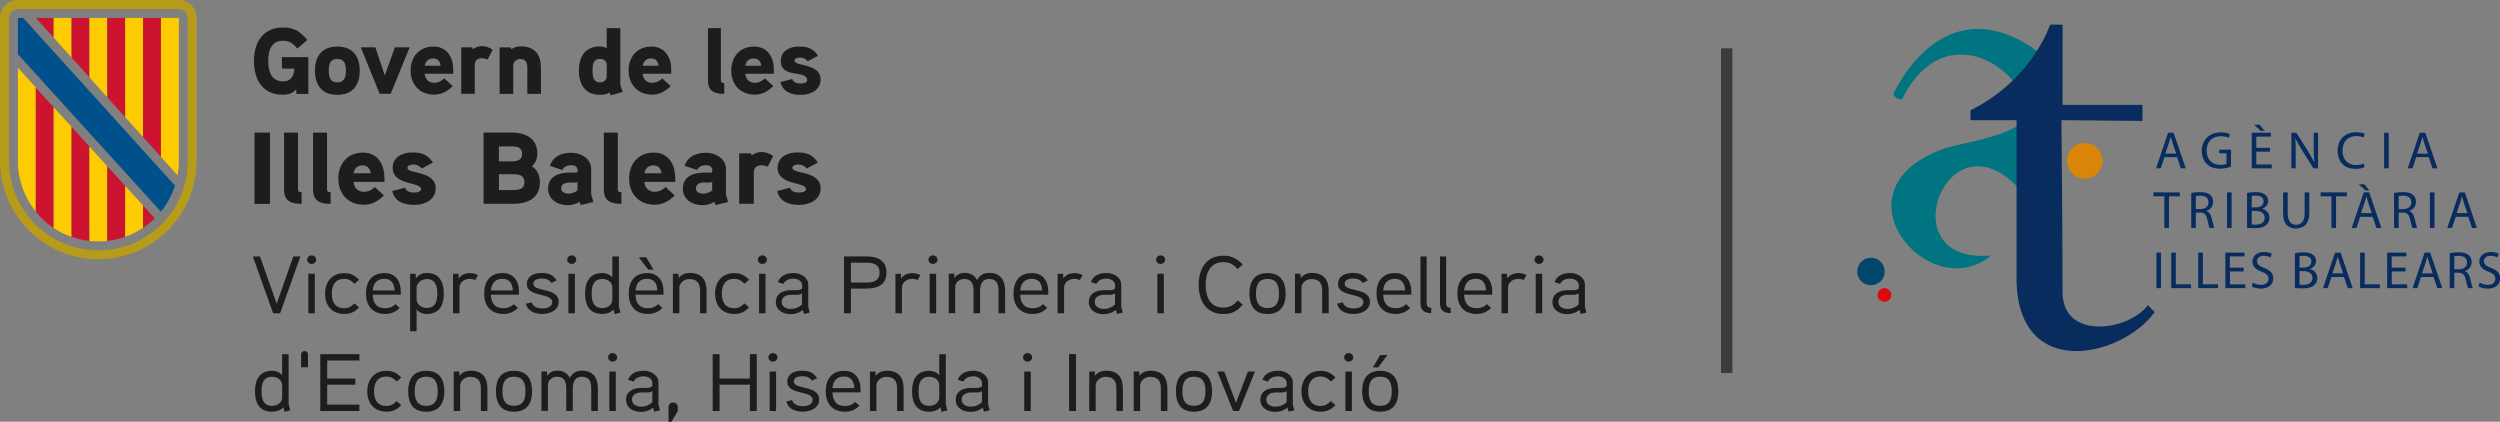 <?xml version="1.0" encoding="UTF-8"?>
<svg id="Capa_2" data-name="Capa 2" xmlns="http://www.w3.org/2000/svg" viewBox="0 0 456.45 77">
  <rect x="0" y="0" width="456.45" height="77" fill="#808080" stroke="none"/>
  <defs>
    <style>
      .cls-1 {
        fill: none;
      }

      .cls-2 {
        fill: #3c3c3b;
      }

      .cls-3 {
        fill: #cc132f;
      }

      .cls-4 {
        fill: #00476c;
      }

      .cls-5 {
        fill: #1d1d1b;
      }

      .cls-6 {
        fill: #082c5e;
      }

      .cls-7 {
        fill: #00518b;
      }

      .cls-8 {
        fill: #dd090b;
      }

      .cls-9 {
        fill: #007480;
      }

      .cls-10 {
        fill: #fff;
      }

      .cls-11 {
        fill: #d98507;
      }

      .cls-12 {
        fill: #fdcc00;
      }

      .cls-13 {
        fill: #b79c19;
      }
    </style>
  </defs>
  <g id="Capa_1-2" data-name="Capa 1">
    <g>
      <rect class="cls-2" x="314.22" y="8.82" width="2.08" height="59.29"/>
      <g>
        <path class="cls-5" d="M51.47,10.42v2.1h2.26c0,1.22-.57,2.34-2.03,2.34-2.28,0-2.72-1.98-2.72-3.71s.42-3.71,2.7-3.71c1.22,0,1.9.55,2.59,1.43l1.83-1.56c-1.2-1.51-2.36-2.29-4.42-2.29-3.82,0-5.32,2.94-5.32,6.13s1.46,6.14,5.24,6.14c1,0,1.86-.24,2.5-1.01v.87h2.19v-6.72h-4.84ZM65.68,12.91c0-2.53-1.19-4.41-4.09-4.41s-4.09,1.89-4.09,4.41,1.19,4.4,4.09,4.4,4.09-1.88,4.09-4.4M63.16,12.91c0,1.07-.22,2.13-1.57,2.13s-1.57-1.07-1.57-2.13.2-2.15,1.57-2.15,1.57,1.08,1.57,2.15M72.1,8.64l-1.84,5.14-1.73-5.14h-2.66l3.45,8.49h2.01l3.47-8.49h-2.68ZM82.75,12.71c0-2.49-1.35-4.21-3.58-4.21-2.74,0-4.2,1.98-4.2,4.4s1.57,4.38,4.29,4.38c1.37,0,2.39-.6,3.4-1.55l-1.54-1.42c-.44.43-1.08.81-1.84.81-1.08,0-1.66-.72-1.75-1.66h5.22v-.74h0ZM77.55,12c.15-.79.62-1.33,1.52-1.33s1.28.57,1.39,1.33h-2.91ZM89.94,9.07c-.64-.43-1.26-.65-1.97-.65-.95,0-1.66.58-1.66.58l-.09-.36h-2.01v8.49h2.47v-5.31c0-.72.46-1.19,1.29-1.19.35,0,.71.1,1.06.24l.91-1.8ZM98.76,12.36c0-2.35-1.06-3.9-3.72-3.9-.59,0-1.29.22-1.7.53l-.09-.34h-2.03v8.49h2.49v-5.14c0-.67.51-1.22,1.22-1.22,1.13,0,1.35.71,1.35,1.63v4.73h2.49v-4.78h-.01ZM113.68,16.79c-.04-.12-.42-1.22-.42-1.27V5.14h-2.49v3.68c-.4-.24-.8-.34-1.24-.34-2.81,0-3.84,2.03-3.84,4.4s1.01,4.43,3.84,4.43c.62,0,1.26-.12,1.79-.41l.18.5,2.17-.6h0ZM110.78,13.94c0,.67-.53,1.09-1.22,1.09-1.33,0-1.37-1.2-1.37-2.13s.04-2.15,1.37-2.15c.69,0,1.22.41,1.22,1.09v2.12h0ZM122.55,12.71c0-2.49-1.35-4.21-3.58-4.21-2.74,0-4.2,1.98-4.2,4.4s1.57,4.38,4.29,4.38c1.37,0,2.39-.6,3.4-1.55l-1.54-1.42c-.44.43-1.08.81-1.84.81-1.08,0-1.66-.72-1.75-1.66h5.22v-.74h0ZM117.35,12c.15-.79.62-1.33,1.52-1.33s1.28.57,1.39,1.33h-2.91ZM132.23,15.17c-.42,0-.61-.1-.61-.51V5.14h-2.36v9.56c0,1.92,1.1,2.44,2.98,2.44l-.02-1.96h0ZM141.29,12.71c0-2.49-1.35-4.21-3.58-4.21-2.74,0-4.2,1.98-4.2,4.4s1.57,4.38,4.29,4.38c1.37,0,2.39-.6,3.4-1.55l-1.54-1.42c-.44.43-1.08.81-1.84.81-1.08,0-1.66-.72-1.75-1.66h5.22v-.74h0ZM136.08,12c.15-.79.62-1.33,1.52-1.33s1.28.57,1.39,1.33h-2.91ZM149.83,14.54c0-3.06-4.77-2.37-4.77-3.45,0-.5.68-.58,1.06-.58.53,0,1.04.27,1.35.67l1.9-.99c-.91-1.31-1.79-1.7-3.49-1.7s-3.32.81-3.32,2.61c0,3.38,4.8,1.53,4.8,3.56,0,.52-.76.58-1.17.58-.93,0-1.33-.29-1.55-.81l-2.15.55c.44,1.77,1.92,2.34,3.74,2.34s3.59-.93,3.59-2.77"/>
        <path class="cls-5" d="M49.29,24.21h-2.82v13.01h2.82v-13.01ZM55.06,35.09c-.45,0-.65-.11-.65-.56v-10.32h-2.55v10.36c0,2.09,1.19,2.65,3.22,2.65l-.02-2.12h0ZM60.36,35.09c-.45,0-.65-.11-.65-.56v-10.32h-2.55v10.36c0,2.09,1.19,2.65,3.22,2.65l-.02-2.12h0ZM70.18,32.42c0-2.7-1.46-4.56-3.87-4.56-2.96,0-4.54,2.14-4.54,4.77s1.7,4.75,4.65,4.75c1.48,0,2.59-.65,3.68-1.68l-1.66-1.55c-.47.46-1.17.87-1.99.87-1.17,0-1.8-.78-1.9-1.81h5.65v-.8h0ZM64.55,31.64c.16-.86.67-1.44,1.64-1.44s1.38.62,1.5,1.44h-3.14ZM79.55,34.4c0-3.32-5.16-2.57-5.16-3.74,0-.54.73-.63,1.15-.63.57,0,1.13.3,1.46.73l2.05-1.08c-.99-1.42-1.94-1.85-3.77-1.85s-3.59.87-3.59,2.83c0,3.23,5.19,2.51,5.19,3.86,0,.56-.83.63-1.26.63-1.01,0-1.44-.31-1.68-.87l-2.33.6c.47,1.92,2.07,2.53,4.05,2.53s3.89-1.01,3.89-3M98.58,33.24c0-1.12-.45-2.24-1.46-2.87.65-.6.99-1.47.99-2.33,0-2.76-2.12-3.84-4.76-3.84h-5.06v13.01h5.37c2.79,0,4.92-1.08,4.92-3.97M95.33,28.06c0,1.21-.89,1.4-1.96,1.4h-2.28v-2.72h2.28c1.05,0,1.96.15,1.96,1.32M95.75,33.26c0,1.28-.97,1.44-2.1,1.44h-2.55v-2.89h2.55c1.13,0,2.1.17,2.1,1.45M107.94,35.48v-4.68c0-1.79-1.85-2.91-3.61-2.91-1.87,0-3.38.71-3.93,2.39l2.28.75c.29-.63.91-.87,1.66-.87.61,0,1.11.31,1.11.86v.26c0,.11-.08.22-.34.24,0,0-.83-.02-1.48,0-2.47.13-3.56,1.25-3.56,2.92,0,1.96,1.7,3.02,3.61,3.02.71,0,1.58-.21,2.15-.62l.2.6,2.31-.56-.4-1.4h0ZM105.43,34.78c-.5.37-1.06.58-1.7.58-.54,0-1.27-.3-1.27-.91,0-.8.63-1.1,1.36-1.12h1.11c.2,0,.36-.04.5-.13v1.59h0ZM113.45,35.09c-.45,0-.65-.11-.65-.56v-10.32h-2.55v10.36c0,2.09,1.19,2.65,3.22,2.65l-.02-2.12h0ZM123.27,32.42c0-2.7-1.46-4.56-3.87-4.56-2.96,0-4.54,2.14-4.54,4.77s1.7,4.75,4.65,4.75c1.48,0,2.59-.65,3.68-1.68l-1.66-1.55c-.47.46-1.17.87-1.99.87-1.17,0-1.8-.78-1.9-1.81h5.65v-.8h0ZM117.65,31.64c.16-.86.68-1.44,1.64-1.44s1.38.62,1.5,1.44h-3.14ZM132.54,35.48v-4.68c0-1.79-1.85-2.91-3.61-2.91-1.88,0-3.38.71-3.93,2.39l2.28.75c.29-.63.91-.87,1.66-.87.61,0,1.11.31,1.11.86v.26c0,.11-.08.22-.34.24,0,0-.83-.02-1.48,0-2.47.13-3.56,1.25-3.56,2.92,0,1.96,1.7,3.02,3.61,3.02.71,0,1.58-.21,2.15-.62l.2.6,2.31-.56-.4-1.4h0ZM130.03,34.78c-.5.37-1.06.58-1.7.58-.54,0-1.27-.3-1.27-.91,0-.8.63-1.1,1.36-1.12h1.11c.2,0,.36-.04.5-.13v1.59h0ZM141.16,28.47c-.69-.46-1.36-.71-2.13-.71-1.03,0-1.8.63-1.8.63l-.1-.39h-2.17v9.21h2.67v-5.76c0-.78.49-1.28,1.4-1.28.38,0,.77.11,1.15.26l.99-1.96h0ZM149.83,34.4c0-3.32-5.16-2.57-5.16-3.74,0-.54.73-.63,1.15-.63.57,0,1.13.3,1.46.73l2.05-1.08c-.99-1.42-1.94-1.85-3.77-1.85s-3.59.87-3.59,2.83c0,3.23,5.19,2.51,5.19,3.86,0,.56-.83.63-1.26.63-1.01,0-1.44-.31-1.68-.87l-2.33.6c.47,1.92,2.08,2.53,4.05,2.53s3.89-1.01,3.89-3"/>
        <g>
          <rect class="cls-1" x="45.9" y="44.57" width="249.73" height="32.15"/>
          <path class="cls-5" d="M54.85,46.82l-3.71,10.38h-1.27l-3.71-10.38h1.31l3.05,8.64,3.03-8.64s1.31,0,1.31,0Z"/>
          <path class="cls-5" d="M56.9,48.19c-.46,0-.82-.36-.82-.77,0-.45.36-.79.82-.79s.83.34.83.79c0,.42-.38.77-.83.77ZM57.48,57.19h-1.18v-7.21h1.18v7.21Z"/>
          <path class="cls-5" d="M64.71,51.8c-.5-.52-1.04-.89-1.85-.89-1.78,0-2.28,1.32-2.28,2.69s.5,2.68,2.28,2.68c.82,0,1.35-.37,1.85-.89l.85.74c-.8.8-1.49,1.19-2.7,1.19-2.33,0-3.51-1.63-3.51-3.71s1.18-3.74,3.51-3.74c1.21,0,1.92.42,2.7,1.21l-.85.74Z"/>
          <path class="cls-5" d="M73.17,53.8h-5.12c.04,1.46.66,2.48,2.29,2.48.78,0,1.41-.27,1.87-.74l.77.68c-.72.71-1.52,1.1-2.64,1.1-2.42,0-3.52-1.59-3.52-3.73s1.02-3.73,3.4-3.73c1.98,0,2.96,1.46,2.96,3.41v.54h0ZM72.05,53.03c-.06-1.18-.54-2.13-1.89-2.13s-1.99.85-2.12,2.13h4.01Z"/>
          <path class="cls-5" d="M77.88,57.33c-.6,0-1.31-.18-1.82-.86v4h-1.18v-10.48h1.01l.03.85c.5-.74,1.34-1.01,1.98-1.01,2.39,0,3.13,1.78,3.13,3.79s-.75,3.71-3.14,3.71h0ZM77.88,50.96c-.98,0-1.82.76-1.82,1.56v2.14c0,.85.83,1.57,1.82,1.57,1.75,0,1.96-1.44,1.96-2.63s-.22-2.65-1.96-2.65Z"/>
          <path class="cls-5" d="M86.79,51.12c-.31-.12-.66-.21-1.01-.21-1.02,0-1.89.68-1.89,1.59v4.7h-1.18v-7.21h1.01l.03.86c.4-.65,1.24-.99,2.03-.99.52,0,1.01.12,1.48.36l-.47.9h0Z"/>
          <path class="cls-5" d="M94.75,53.8h-5.12c.04,1.46.66,2.48,2.29,2.48.78,0,1.41-.27,1.87-.74l.77.68c-.72.71-1.52,1.1-2.64,1.1-2.42,0-3.52-1.59-3.52-3.73s1.02-3.73,3.4-3.73c1.98,0,2.96,1.46,2.96,3.41v.54h0ZM93.63,53.03c-.06-1.18-.54-2.13-1.89-2.13s-1.99.85-2.12,2.13h4.01Z"/>
          <path class="cls-5" d="M99.11,57.33c-1.48,0-2.73-.49-3.1-1.88l1.05-.25c.27.82,1.07,1.12,2.03,1.12.71,0,1.73-.27,1.73-1.15,0-1.81-4.63-.79-4.63-3.35,0-1.37,1.27-1.98,2.66-1.98,1.29,0,2.12.34,2.78,1.35l-.93.48c-.41-.61-1.04-.82-1.76-.82-.58,0-1.56.15-1.56.96,0,1.57,4.62.6,4.62,3.3,0,1.46-1.46,2.2-2.89,2.2h0Z"/>
          <path class="cls-5" d="M104.38,48.19c-.45,0-.82-.36-.82-.77,0-.45.36-.79.82-.79s.83.34.83.79c0,.42-.38.77-.83.77ZM104.96,57.19h-1.18v-7.21h1.18v7.21Z"/>
          <path class="cls-5" d="M112.22,57.34l-.2-.85c-.54.63-1.32.83-2.05.83-2.42,0-3.14-1.71-3.14-3.74s.77-3.73,3.16-3.73c.58,0,1.35.21,1.81.82v-3.85h1.19v9.1s.27,1.1.28,1.15l-1.05.28ZM111.8,52.51c0-.96-.82-1.57-1.81-1.57-1.76,0-1.96,1.43-1.96,2.65s.2,2.66,1.95,2.66c.99,0,1.82-.6,1.82-1.57v-2.16Z"/>
          <path class="cls-5" d="M121.14,53.8h-5.12c.04,1.46.66,2.48,2.29,2.48.78,0,1.41-.27,1.87-.74l.77.68c-.72.71-1.52,1.1-2.64,1.1-2.42,0-3.52-1.59-3.52-3.73s1.02-3.73,3.4-3.73c1.98,0,2.96,1.46,2.96,3.41v.54h0ZM120.03,53.03c-.06-1.18-.54-2.13-1.89-2.13s-1.99.85-2.12,2.13h4.01ZM119.31,49.24h-.94l-1.75-2.27h1.37l1.32,2.27Z"/>
          <path class="cls-5" d="M129,57.19h-1.18v-4.06c0-1.27-.4-2.18-1.96-2.18-1.04,0-1.82.79-1.82,1.57v4.67h-1.18v-7.21h1.01l.03.8c.48-.68,1.32-.95,2.01-.95,2.23,0,3.1,1.3,3.1,3.27v4.09h0Z"/>
          <path class="cls-5" d="M135.92,51.8c-.5-.52-1.04-.89-1.85-.89-1.78,0-2.28,1.32-2.28,2.69s.5,2.68,2.28,2.68c.82,0,1.35-.37,1.85-.89l.85.74c-.8.8-1.49,1.19-2.7,1.19-2.33,0-3.51-1.63-3.51-3.71s1.18-3.74,3.51-3.74c1.21,0,1.92.42,2.7,1.21l-.85.74Z"/>
          <path class="cls-5" d="M139.19,48.19c-.46,0-.82-.36-.82-.77,0-.45.36-.79.82-.79s.83.34.83.79c0,.42-.38.77-.83.77ZM139.77,57.19h-1.18v-7.21h1.18v7.21Z"/>
          <path class="cls-5" d="M147.82,57.08l-1.02.24-.2-.73c-.71.55-1.41.77-2.22.77-1.49,0-2.73-.76-2.73-2.23,0-1.31,1.01-2.1,2.64-2.14.24-.01,1.18,0,1.18,0,.34-.01.71-.04.98-.33v-.6c0-.76-.83-1.19-1.56-1.19s-1.52.25-1.85.96l-1.02-.33c.47-1.18,1.52-1.65,2.91-1.65,1.29,0,2.64.83,2.64,2.11v4.02l.27,1.09h0ZM146.43,53.58c-.43.22-.6.24-.91.24h-1.17c-.82.02-1.63.39-1.63,1.31s.9,1.28,1.68,1.28,1.41-.27,2.03-.8v-2.02Z"/>
          <path class="cls-5" d="M158.25,52.69h-2.89v4.5h-1.26v-10.38h4.12c2.1,0,3.63.8,3.63,2.94s-1.43,2.93-3.6,2.93ZM158.19,47.96h-2.83v3.63h2.83c1.31,0,2.4-.33,2.4-1.83s-1.12-1.8-2.4-1.8h0Z"/>
          <path class="cls-5" d="M167.57,51.12c-.31-.12-.66-.21-1.01-.21-1.02,0-1.89.68-1.89,1.59v4.7h-1.18v-7.21h1.01l.03.86c.4-.65,1.24-.99,2.03-.99.52,0,1.01.12,1.48.36l-.47.9h0Z"/>
          <path class="cls-5" d="M170.34,48.19c-.46,0-.82-.36-.82-.77,0-.45.36-.79.82-.79s.83.34.83.79c0,.42-.38.77-.83.77ZM170.92,57.19h-1.18v-7.21h1.18v7.21Z"/>
          <path class="cls-5" d="M183.5,57.19h-1.19v-4.09c0-1.1-.24-2.16-1.71-2.16s-1.66,1.28-1.66,2.3v3.94h-1.19v-4.09c0-1.1-.25-2.16-1.73-2.16-.82,0-1.62.65-1.62,1.43v4.82h-1.18v-7.21h1.01l.03.8c.44-.68,1.2-.95,1.79-.95,1.02,0,1.79.34,2.36,1.31.47-.93,1.24-1.31,2.2-1.31,2.1,0,2.91,1.4,2.91,3.27v4.09h0Z"/>
          <path class="cls-5" d="M191.39,53.8h-5.12c.04,1.46.66,2.48,2.29,2.48.78,0,1.41-.27,1.87-.74l.77.68c-.72.71-1.52,1.1-2.64,1.1-2.42,0-3.52-1.59-3.52-3.73s1.02-3.73,3.4-3.73c1.98,0,2.96,1.46,2.96,3.41v.54h0ZM190.28,53.03c-.06-1.18-.54-2.13-1.89-2.13s-1.99.85-2.12,2.13h4.01,0Z"/>
          <path class="cls-5" d="M197.18,51.12c-.31-.12-.66-.21-1.01-.21-1.02,0-1.89.68-1.89,1.59v4.7h-1.18v-7.21h1.01l.03.86c.4-.65,1.24-.99,2.03-.99.52,0,1.01.12,1.48.36l-.47.9h0Z"/>
          <path class="cls-5" d="M204.96,57.08l-1.02.24-.2-.73c-.71.55-1.41.77-2.22.77-1.49,0-2.73-.76-2.73-2.23,0-1.31,1.01-2.1,2.64-2.14.24-.01,1.18,0,1.18,0,.34-.01.71-.04.98-.33v-.6c0-.76-.83-1.19-1.56-1.19s-1.52.25-1.85.96l-1.02-.33c.47-1.18,1.52-1.65,2.91-1.65,1.29,0,2.64.83,2.64,2.11v4.02l.27,1.09h0ZM203.57,53.58c-.43.22-.6.24-.91.24h-1.16c-.82.02-1.63.39-1.63,1.31s.9,1.28,1.68,1.28,1.41-.27,2.03-.8v-2.02h0Z"/>
          <path class="cls-5" d="M211.9,48.19c-.45,0-.82-.36-.82-.77,0-.45.36-.79.82-.79s.83.34.83.79c0,.42-.38.77-.83.77ZM212.49,57.19h-1.18v-7.21h1.18v7.21Z"/>
          <path class="cls-5" d="M226.9,55.64c-1.04,1.16-1.87,1.69-3.52,1.69-3.27,0-4.52-2.56-4.52-5.32s1.24-5.32,4.51-5.32c1.57,0,2.52.54,3.51,1.62l-.9.8c-.72-.77-1.41-1.25-2.61-1.25-2.57,0-3.24,2.21-3.24,4.15s.66,4.15,3.24,4.15c1.21,0,1.92-.51,2.64-1.31l.9.79h0Z"/>
          <path class="cls-5" d="M231.42,57.33c-2.43,0-3.3-1.6-3.3-3.73s.87-3.74,3.3-3.74,3.31,1.62,3.31,3.74-.88,3.73-3.31,3.73ZM231.42,50.93c-1.79,0-2.1,1.32-2.1,2.66s.31,2.65,2.1,2.65,2.1-1.31,2.1-2.65-.31-2.66-2.1-2.66Z"/>
          <path class="cls-5" d="M242.58,57.19h-1.18v-4.06c0-1.27-.4-2.18-1.96-2.18-1.04,0-1.82.79-1.82,1.57v4.67h-1.18v-7.21h1.01l.03.8c.48-.68,1.32-.95,2.01-.95,2.23,0,3.1,1.3,3.1,3.27v4.09h0Z"/>
          <path class="cls-5" d="M247.22,57.33c-1.48,0-2.73-.49-3.1-1.88l1.05-.25c.27.82,1.07,1.12,2.03,1.12.71,0,1.73-.27,1.73-1.15,0-1.81-4.63-.79-4.63-3.35,0-1.37,1.27-1.98,2.66-1.98,1.29,0,2.12.34,2.78,1.35l-.92.48c-.41-.61-1.04-.82-1.76-.82-.58,0-1.56.15-1.56.96,0,1.57,4.62.6,4.62,3.3,0,1.46-1.46,2.2-2.89,2.2h0Z"/>
          <path class="cls-5" d="M257.67,53.8h-5.12c.04,1.46.66,2.48,2.29,2.48.78,0,1.41-.27,1.87-.74l.77.68c-.72.71-1.52,1.1-2.64,1.1-2.42,0-3.52-1.59-3.52-3.73s1.02-3.73,3.4-3.73c1.98,0,2.96,1.46,2.96,3.41v.54h0ZM256.55,53.03c-.06-1.18-.54-2.13-1.89-2.13s-1.99.85-2.12,2.13h4.01,0Z"/>
          <path class="cls-5" d="M261.33,57.18c-1.32-.03-1.98-.57-1.98-1.78v-8.58h1.13v8.58c0,.42.18.77.83.82v.96Z"/>
          <path class="cls-5" d="M264.89,57.18c-1.32-.03-1.98-.57-1.98-1.78v-8.58h1.13v8.58c0,.42.18.77.83.82v.96Z"/>
          <path class="cls-5" d="M272.44,53.8h-5.12c.04,1.46.66,2.48,2.29,2.48.78,0,1.41-.27,1.87-.74l.77.68c-.72.71-1.52,1.1-2.64,1.1-2.42,0-3.52-1.59-3.52-3.73s1.02-3.73,3.4-3.73c1.98,0,2.96,1.46,2.96,3.41v.54h0ZM271.33,53.03c-.06-1.18-.54-2.13-1.89-2.13s-1.99.85-2.12,2.13h4.01,0Z"/>
          <path class="cls-5" d="M278.23,51.12c-.31-.12-.66-.21-1.01-.21-1.02,0-1.89.68-1.89,1.59v4.7h-1.18v-7.21h1.01l.03.86c.4-.65,1.24-.99,2.03-.99.52,0,1.01.12,1.48.36l-.47.9h0Z"/>
          <path class="cls-5" d="M280.99,48.19c-.45,0-.82-.36-.82-.77,0-.45.36-.79.82-.79s.83.34.83.79c0,.42-.38.77-.83.77ZM281.57,57.19h-1.18v-7.21h1.18v7.21Z"/>
          <path class="cls-5" d="M289.62,57.08l-1.02.24-.2-.73c-.71.55-1.41.77-2.22.77-1.49,0-2.73-.76-2.73-2.23,0-1.31,1.01-2.1,2.64-2.14.24-.01,1.18,0,1.18,0,.34-.01.71-.04.98-.33v-.6c0-.76-.83-1.19-1.56-1.19s-1.52.25-1.85.96l-1.02-.33c.47-1.18,1.52-1.65,2.91-1.65,1.29,0,2.64.83,2.64,2.11v4.02l.27,1.09h0ZM288.23,53.58c-.43.22-.6.24-.91.24h-1.16c-.82.02-1.63.39-1.63,1.31s.9,1.28,1.68,1.28,1.41-.27,2.03-.8v-2.02h0Z"/>
          <path class="cls-5" d="M51.94,75.19l-.2-.85c-.54.63-1.32.83-2.05.83-2.42,0-3.14-1.71-3.14-3.74s.77-3.73,3.16-3.73c.58,0,1.35.21,1.8.82v-3.85h1.19v9.1s.27,1.1.28,1.15l-1.05.28h0ZM51.51,70.36c0-.96-.82-1.57-1.8-1.57-1.76,0-1.96,1.43-1.96,2.65s.2,2.66,1.95,2.66c.99,0,1.82-.6,1.82-1.57v-2.16h0Z"/>
          <path class="cls-5" d="M56.23,67.05h-1.26v-2.38c0-.31.28-.58.63-.58s.63.27.63.58v2.38h0Z"/>
          <path class="cls-5" d="M65.62,75.04h-7.14v-10.38h7.14v1.16h-5.88v3.3h5.14v1.12h-5.14v3.64h5.88v1.16h0Z"/>
          <path class="cls-5" d="M72.42,69.64c-.5-.52-1.04-.89-1.85-.89-1.78,0-2.28,1.32-2.28,2.69s.5,2.68,2.28,2.68c.82,0,1.35-.37,1.85-.89l.85.74c-.8.8-1.49,1.19-2.7,1.19-2.33,0-3.51-1.63-3.51-3.71s1.18-3.74,3.51-3.74c1.21,0,1.92.42,2.7,1.21,0,0-.85.74-.85.74Z"/>
          <path class="cls-5" d="M77.82,75.17c-2.43,0-3.3-1.6-3.3-3.73s.87-3.74,3.3-3.74,3.31,1.62,3.31,3.74-.88,3.73-3.31,3.73ZM77.82,68.78c-1.79,0-2.1,1.32-2.1,2.66s.31,2.65,2.1,2.65,2.1-1.31,2.1-2.65-.31-2.66-2.1-2.66Z"/>
          <path class="cls-5" d="M88.98,75.04h-1.18v-4.06c0-1.27-.4-2.18-1.96-2.18-1.04,0-1.82.79-1.82,1.57v4.67h-1.18v-7.21h1.01l.03.8c.48-.68,1.32-.95,2.01-.95,2.23,0,3.1,1.3,3.1,3.27v4.09h0Z"/>
          <path class="cls-5" d="M93.84,75.17c-2.43,0-3.3-1.6-3.3-3.73s.87-3.74,3.3-3.74,3.31,1.62,3.31,3.74-.88,3.73-3.31,3.73ZM93.84,68.78c-1.79,0-2.1,1.32-2.1,2.66s.31,2.65,2.1,2.65,2.1-1.31,2.1-2.65-.31-2.66-2.1-2.66Z"/>
          <path class="cls-5" d="M109.14,75.04h-1.19v-4.09c0-1.1-.24-2.16-1.71-2.16s-1.66,1.28-1.66,2.3v3.94h-1.19v-4.09c0-1.1-.25-2.16-1.73-2.16-.82,0-1.62.65-1.62,1.43v4.82h-1.18v-7.21h1.01l.03.8c.44-.68,1.19-.95,1.79-.95,1.02,0,1.79.34,2.36,1.31.47-.93,1.24-1.31,2.2-1.31,2.1,0,2.91,1.4,2.91,3.27v4.09h0Z"/>
          <path class="cls-5" d="M111.85,66.03c-.45,0-.82-.36-.82-.77,0-.45.36-.79.82-.79s.83.34.83.79c0,.42-.38.77-.83.77ZM112.43,75.04h-1.18v-7.21h1.18v7.21Z"/>
          <path class="cls-5" d="M120.47,74.92l-1.02.24-.2-.73c-.71.55-1.41.77-2.22.77-1.49,0-2.73-.76-2.73-2.23,0-1.31,1.01-2.1,2.64-2.14.24-.01,1.18,0,1.18,0,.34-.01.71-.04.98-.33v-.6c0-.76-.83-1.19-1.56-1.19s-1.52.25-1.85.96l-1.02-.33c.47-1.18,1.52-1.65,2.91-1.65,1.29,0,2.64.83,2.64,2.11v4.02l.27,1.09h0ZM119.09,71.42c-.43.22-.6.24-.91.24h-1.16c-.82.02-1.63.39-1.63,1.31s.9,1.28,1.68,1.28,1.41-.27,2.03-.8v-2.02h0Z"/>
          <path class="cls-5" d="M123.76,75.04l-1.16,1.96h-.54v-2.69c0-.46.38-.83.82-.83.5,0,.88.37.88.83v.73Z"/>
          <path class="cls-5" d="M138.17,75.04h-1.26v-4.8h-5.53v4.8h-1.26v-10.38h1.26v4.46h5.53v-4.46h1.26v10.38Z"/>
          <path class="cls-5" d="M141.12,66.03c-.46,0-.82-.36-.82-.77,0-.45.36-.79.82-.79s.83.34.83.79c0,.42-.38.77-.83.77ZM141.7,75.04h-1.18v-7.21h1.18v7.21Z"/>
          <path class="cls-5" d="M146.66,75.17c-1.48,0-2.73-.49-3.1-1.88l1.05-.25c.27.82,1.07,1.12,2.03,1.12.71,0,1.73-.27,1.73-1.15,0-1.81-4.63-.79-4.63-3.35,0-1.37,1.27-1.98,2.66-1.98,1.29,0,2.12.34,2.78,1.35l-.92.48c-.41-.61-1.04-.82-1.76-.82-.58,0-1.56.15-1.56.96,0,1.57,4.62.6,4.62,3.3,0,1.46-1.46,2.2-2.89,2.2h0Z"/>
          <path class="cls-5" d="M157.11,71.65h-5.12c.04,1.46.66,2.48,2.29,2.48.78,0,1.41-.27,1.87-.74l.77.68c-.72.71-1.52,1.1-2.64,1.1-2.42,0-3.52-1.59-3.52-3.73s1.02-3.73,3.4-3.73c1.98,0,2.96,1.46,2.96,3.41v.54h0ZM155.99,70.87c-.06-1.18-.54-2.13-1.89-2.13s-1.99.85-2.12,2.13h4.01,0Z"/>
          <path class="cls-5" d="M164.97,75.04h-1.18v-4.06c0-1.27-.4-2.18-1.96-2.18-1.04,0-1.82.79-1.82,1.57v4.67h-1.18v-7.21h1.01l.03.8c.48-.68,1.32-.95,2.01-.95,2.23,0,3.1,1.3,3.1,3.27v4.09h0Z"/>
          <path class="cls-5" d="M171.91,75.19l-.2-.85c-.54.63-1.32.83-2.05.83-2.42,0-3.14-1.71-3.14-3.74s.77-3.73,3.16-3.73c.58,0,1.35.21,1.81.82v-3.85h1.19v9.1s.27,1.1.28,1.15l-1.05.28ZM171.49,70.36c0-.96-.82-1.57-1.81-1.57-1.76,0-1.96,1.43-1.96,2.65s.2,2.66,1.95,2.66c.99,0,1.82-.6,1.82-1.57v-2.16Z"/>
          <path class="cls-5" d="M180.66,74.92l-1.02.24-.2-.73c-.71.55-1.41.77-2.22.77-1.49,0-2.73-.76-2.73-2.23,0-1.31,1.01-2.1,2.64-2.14.24-.01,1.18,0,1.18,0,.34-.01.71-.04.98-.33v-.6c0-.76-.83-1.19-1.56-1.19s-1.52.25-1.85.96l-1.02-.33c.47-1.18,1.52-1.65,2.91-1.65,1.29,0,2.64.83,2.64,2.11v4.02l.27,1.09h0ZM179.28,71.42c-.43.22-.6.24-.91.24h-1.16c-.82.02-1.63.39-1.63,1.31s.9,1.28,1.68,1.28,1.41-.27,2.03-.8v-2.02h0Z"/>
          <path class="cls-5" d="M187.61,66.03c-.45,0-.82-.36-.82-.77,0-.45.36-.79.82-.79s.83.34.83.79c0,.42-.38.77-.83.77ZM188.19,75.04h-1.18v-7.21h1.18v7.21Z"/>
          <path class="cls-5" d="M196.45,75.04h-1.26v-10.38h1.26v10.38Z"/>
          <path class="cls-5" d="M205.01,75.04h-1.18v-4.06c0-1.27-.4-2.18-1.96-2.18-1.04,0-1.82.79-1.82,1.57v4.67h-1.18v-7.21h1.01l.03.8c.48-.68,1.32-.95,2.01-.95,2.23,0,3.1,1.3,3.1,3.27v4.09h0Z"/>
          <path class="cls-5" d="M213.13,75.04h-1.18v-4.06c0-1.27-.4-2.18-1.96-2.18-1.04,0-1.82.79-1.82,1.57v4.67h-1.18v-7.21h1.01l.03.8c.48-.68,1.32-.95,2.01-.95,2.23,0,3.1,1.3,3.1,3.27v4.09h0Z"/>
          <path class="cls-5" d="M217.99,75.17c-2.43,0-3.3-1.6-3.3-3.73s.87-3.74,3.3-3.74,3.31,1.62,3.31,3.74-.88,3.73-3.31,3.73ZM217.99,68.78c-1.79,0-2.1,1.32-2.1,2.66s.31,2.65,2.1,2.65,2.1-1.31,2.1-2.65-.31-2.66-2.1-2.66Z"/>
          <path class="cls-5" d="M229.14,67.83l-2.91,7.21h-1.08l-2.89-7.21h1.27l2.13,5.71,2.19-5.71h1.29Z"/>
          <path class="cls-5" d="M236.29,74.92l-1.02.24-.2-.73c-.71.55-1.41.77-2.22.77-1.49,0-2.73-.76-2.73-2.23,0-1.31,1.01-2.1,2.64-2.14.24-.01,1.18,0,1.18,0,.34-.01.71-.04.98-.33v-.6c0-.76-.83-1.19-1.56-1.19s-1.52.25-1.85.96l-1.02-.33c.47-1.18,1.52-1.65,2.91-1.65,1.29,0,2.64.83,2.64,2.11v4.02l.27,1.09h0ZM234.91,71.42c-.43.22-.6.24-.91.24h-1.17c-.82.02-1.63.39-1.63,1.31s.9,1.28,1.68,1.28,1.41-.27,2.03-.8v-2.02h0Z"/>
          <path class="cls-5" d="M242.98,69.64c-.5-.52-1.04-.89-1.85-.89-1.78,0-2.28,1.32-2.28,2.69s.5,2.68,2.28,2.68c.82,0,1.35-.37,1.85-.89l.85.74c-.8.8-1.49,1.19-2.7,1.19-2.33,0-3.51-1.63-3.51-3.71s1.18-3.74,3.51-3.74c1.21,0,1.92.42,2.7,1.21,0,0-.85.74-.85.74Z"/>
          <path class="cls-5" d="M246.24,66.03c-.45,0-.82-.36-.82-.77,0-.45.36-.79.82-.79s.83.34.83.79c0,.42-.38.77-.83.77ZM246.83,75.04h-1.18v-7.21h1.18v7.21Z"/>
          <path class="cls-5" d="M252,75.17c-2.43,0-3.3-1.6-3.3-3.73s.87-3.74,3.3-3.74,3.31,1.62,3.31,3.74-.88,3.73-3.31,3.73ZM252,68.78c-1.79,0-2.1,1.32-2.1,2.66s.31,2.65,2.1,2.65,2.1-1.31,2.1-2.65-.31-2.66-2.1-2.66ZM253.33,64.81l-1.71,2.27h-.96l1.34-2.27h1.34,0Z"/>
        </g>
        <g>
          <path class="cls-13" d="M32.65,0H3.27C1.46,0,0,1.46,0,3.27v26.11c0,9.91,8.04,17.95,17.95,17.95s17.95-8.04,17.95-17.95V3.27c0-1.8-1.46-3.27-3.27-3.27M34.28,29.39c0,9.02-7.31,16.32-16.32,16.32S1.64,38.4,1.64,29.39V3.27c0-.9.73-1.63,1.63-1.63h29.38c.9,0,1.63.73,1.63,1.63v26.11h0Z"/>
          <polygon class="cls-3" points="9.8 3.27 6.54 3.27 9.8 6.88 9.8 3.27"/>
          <polygon class="cls-12" points="9.8 6.53 9.8 3.27 13.07 3.27 13.07 10.5 9.8 6.88 9.8 6.53"/>
          <polygon class="cls-3" points="13.07 3.27 16.33 3.27 16.33 14.13 13.07 10.5 13.07 3.27"/>
          <polygon class="cls-12" points="16.33 3.27 19.59 3.27 19.59 17.77 16.33 14.13 16.33 3.27"/>
          <polygon class="cls-3" points="19.59 3.27 22.86 3.27 22.86 21.4 19.59 17.77 19.59 3.27"/>
          <polygon class="cls-12" points="22.86 20.41 22.86 3.27 26.12 3.27 26.12 22.85 26.12 25.02 22.86 21.4 22.86 20.41"/>
          <polygon class="cls-3" points="26.12 3.27 29.39 3.27 29.39 28.65 26.12 25.02 26.12 3.27"/>
          <path class="cls-12" d="M29.39,28.65V3.27h3.27v26.12c0,.9-.08,1.78-.24,2.63l-3.03-3.37h0Z"/>
          <path class="cls-12" d="M3.27,29.4c0,3.5,1.22,6.71,3.27,9.23v-22.64l-3.27-3.61v17.01Z"/>
          <path class="cls-3" d="M6.53,16.01v22.64c.93,1.15,2.03,2.16,3.27,2.98v-22.04l-3.27-3.58Z"/>
          <path class="cls-12" d="M9.8,19.59v22.03c1.01.67,2.1,1.23,3.27,1.64v-20.09l-3.27-3.59Z"/>
          <path class="cls-3" d="M13.07,43.23c1.04.37,2.13.62,3.27.75v-17.22l-3.27-3.59v20.06Z"/>
          <path class="cls-12" d="M16.33,41.63v2.36c.54.06,1.08.09,1.63.09s1.1-.03,1.63-.09v-13.64l-3.27-3.59v14.87Z"/>
          <path class="cls-3" d="M22.86,33.94l-3.27-3.59v13.63c1.13-.13,2.22-.38,3.27-.75v-9.3h0Z"/>
          <polygon class="cls-10" points="22.86 31.48 22.9 31.45 22.86 31.4 22.86 31.48"/>
          <path class="cls-12" d="M22.86,43.23c1.16-.41,2.26-.96,3.27-1.64v-4.07l-3.27-3.59v9.3h0Z"/>
          <path class="cls-3" d="M26.12,37.52v4.08c.77-.51,1.48-1.09,2.13-1.74l-2.13-2.34Z"/>
          <path class="cls-7" d="M29.39,38.62c1.13-1.39,2-3,2.56-4.74l-1.72-1.89L4.23,3.27h-.96v6.64l25.45,28.01.65.71h.01s0,0,0,0Z"/>
        </g>
      </g>
      <g>
        <path class="cls-9" d="M363.54,46.64c-18.84,1.81-8.1-26.66,5.16-12.14,1.68,2.65,4.6,0,4.6,0,0,0,5.45-7.12.85-23.45-18.84-15.91-28.47,6.14-28.47,6.14,0,0,.42.98,1.54.98,8.09-16.05,22.89-4.89,22.75,2.37-.28,3.91-9.91,5.16-14.51,6.42-21.77,7.26-3.35,29.17,8.1,19.68Z"/>
        <path class="cls-6" d="M376.58,19.15h14.59v2.93l-14.79-.14s.2,21.07.2,31.4c.03,8.95,12.28,6.98,15.57,2.37l1.26,1.26c-5.9,8.19-24.76,12.67-25.23-5.58v-29.45h-8.4v-1.81c11.31-5.58,14.52-15.63,14.52-15.63h2.29"/>
        <path class="cls-4" d="M344.11,49.57c0,1.39-1.12,2.51-2.51,2.51s-2.51-1.12-2.51-2.51,1.12-2.51,2.51-2.51,2.51,1.12,2.51,2.51Z"/>
        <path class="cls-8" d="M345.31,53.86c0,.69-.56,1.25-1.25,1.25s-1.25-.56-1.25-1.25.56-1.25,1.25-1.25,1.25.56,1.25,1.25Z"/>
        <path class="cls-11" d="M383.89,29.37c0,1.79-1.45,3.25-3.25,3.25s-3.25-1.45-3.25-3.25,1.45-3.25,3.25-3.25,3.25,1.45,3.25,3.25Z"/>
        <g>
          <path class="cls-6" d="M395.19,28.69l-.67,2.04h-.87l2.2-6.49h1.01l2.21,6.49h-.9l-.69-2.04h-2.3ZM397.32,28.04l-.64-1.87c-.14-.42-.24-.81-.34-1.18h-.02c-.1.38-.2.78-.33,1.17l-.64,1.88h1.95Z"/>
          <path class="cls-6" d="M407.33,30.44c-.38.13-1.12.36-1.99.36-.98,0-1.79-.25-2.43-.86-.56-.54-.91-1.4-.91-2.42.01-1.93,1.34-3.35,3.51-3.35.75,0,1.34.16,1.62.3l-.2.68c-.35-.15-.78-.28-1.43-.28-1.58,0-2.61.98-2.61,2.61s.99,2.62,2.5,2.62c.55,0,.92-.08,1.12-.17v-1.94h-1.32v-.67h2.14v3.12Z"/>
          <path class="cls-6" d="M414.48,27.69h-2.52v2.34h2.81v.7h-3.65v-6.49h3.5v.7h-2.67v2.05h2.52v.69ZM412.55,22.77l.9,1.12h-.69l-1.22-1.12h1.02Z"/>
          <path class="cls-6" d="M418.36,30.73v-6.49h.91l2.08,3.28c.48.76.86,1.44,1.17,2.11h.02c-.08-.88-.1-1.67-.1-2.68v-2.71h.79v6.49h-.85l-2.06-3.29c-.45-.72-.89-1.46-1.21-2.17h-.03c.05.83.07,1.61.07,2.69v2.77h-.79Z"/>
          <path class="cls-6" d="M431.73,30.52c-.31.15-.92.31-1.71.31-1.83,0-3.21-1.15-3.21-3.28s1.38-3.41,3.39-3.41c.81,0,1.32.17,1.54.29l-.2.68c-.32-.15-.77-.27-1.31-.27-1.52,0-2.53.97-2.53,2.68,0,1.59.91,2.61,2.49,2.61.51,0,1.03-.11,1.37-.27l.17.66Z"/>
          <path class="cls-6" d="M436.13,24.24v6.49h-.84v-6.49h.84Z"/>
          <path class="cls-6" d="M441.14,28.69l-.67,2.04h-.87l2.2-6.49h1.01l2.21,6.49h-.9l-.69-2.04h-2.3ZM443.27,28.04l-.63-1.87c-.14-.42-.24-.81-.34-1.18h-.02c-.1.38-.2.78-.33,1.17l-.64,1.88h1.95Z"/>
        </g>
        <g>
          <path class="cls-6" d="M395.16,35.84h-1.97v-.71h4.8v.71h-1.98v5.77h-.85v-5.77Z"/>
          <path class="cls-6" d="M400.08,35.22c.42-.09,1.03-.14,1.61-.14.9,0,1.47.16,1.88.53.33.29.51.73.51,1.23,0,.86-.54,1.42-1.22,1.66v.03c.5.17.8.63.95,1.31.21.9.37,1.53.5,1.78h-.87c-.11-.18-.25-.74-.43-1.55-.19-.9-.54-1.23-1.3-1.26h-.79v2.81h-.84v-6.4ZM400.91,38.17h.86c.89,0,1.46-.49,1.46-1.23,0-.84-.61-1.2-1.49-1.21-.4,0-.69.04-.83.08v2.37Z"/>
          <path class="cls-6" d="M407.45,35.13v6.49h-.84v-6.49h.84Z"/>
          <path class="cls-6" d="M410.27,35.22c.37-.08.94-.14,1.53-.14.84,0,1.38.14,1.78.47.34.25.54.64.54,1.14,0,.63-.41,1.17-1.1,1.42v.02c.62.15,1.34.66,1.34,1.63,0,.56-.22.98-.55,1.3-.45.41-1.18.61-2.24.61-.58,0-1.02-.04-1.3-.08v-6.38ZM411.11,37.87h.76c.89,0,1.41-.46,1.41-1.09,0-.76-.58-1.06-1.42-1.06-.38,0-.61.03-.74.06v2.09ZM411.11,40.98c.16.03.4.04.7.04.87,0,1.67-.32,1.67-1.26,0-.89-.76-1.25-1.67-1.25h-.69v2.47Z"/>
          <path class="cls-6" d="M417.69,35.13v3.84c0,1.45.64,2.07,1.51,2.07.96,0,1.58-.63,1.58-2.07v-3.84h.85v3.78c0,1.99-1.05,2.81-2.45,2.81-1.33,0-2.33-.76-2.33-2.77v-3.82h.85Z"/>
          <path class="cls-6" d="M425.67,35.84h-1.97v-.71h4.8v.71h-1.98v5.77h-.85v-5.77Z"/>
          <path class="cls-6" d="M430.91,39.58l-.67,2.04h-.87l2.2-6.49h1.01l2.21,6.49h-.9l-.69-2.04h-2.3ZM431.7,33.66l.89,1.12h-.68l-1.23-1.12h1.03ZM433.04,38.92l-.64-1.87c-.14-.42-.24-.81-.34-1.18h-.02c-.1.38-.2.78-.33,1.17l-.64,1.88h1.95Z"/>
          <path class="cls-6" d="M437.11,35.22c.42-.09,1.03-.14,1.61-.14.9,0,1.47.16,1.88.53.33.29.51.73.51,1.23,0,.86-.54,1.42-1.22,1.66v.03c.5.17.8.63.95,1.31.21.9.37,1.53.5,1.78h-.87c-.11-.18-.25-.74-.43-1.55-.19-.9-.54-1.23-1.3-1.26h-.79v2.81h-.84v-6.4ZM437.95,38.17h.86c.89,0,1.46-.49,1.46-1.23,0-.84-.61-1.2-1.49-1.21-.4,0-.69.04-.83.08v2.37Z"/>
          <path class="cls-6" d="M444.49,35.13v6.49h-.84v-6.49h.84Z"/>
          <path class="cls-6" d="M448.36,39.58l-.67,2.04h-.87l2.2-6.49h1.01l2.21,6.49h-.9l-.69-2.04h-2.3ZM450.49,38.92l-.63-1.87c-.14-.42-.24-.81-.34-1.18h-.02c-.1.38-.2.78-.33,1.17l-.64,1.88h1.95Z"/>
        </g>
        <g>
          <path class="cls-6" d="M394.56,46.12v6.49h-.84v-6.49h.84Z"/>
          <path class="cls-6" d="M396.42,46.12h.84v5.79h2.77v.7h-3.61v-6.49Z"/>
          <path class="cls-6" d="M401.36,46.12h.84v5.79h2.77v.7h-3.61v-6.49Z"/>
          <path class="cls-6" d="M409.66,49.57h-2.52v2.34h2.81v.7h-3.65v-6.49h3.5v.7h-2.67v2.05h2.52v.69Z"/>
          <path class="cls-6" d="M411.32,51.59c.38.23.92.42,1.5.42.86,0,1.36-.45,1.36-1.11,0-.61-.35-.95-1.22-1.29-1.06-.37-1.71-.92-1.71-1.84,0-1.01.84-1.76,2.1-1.76.66,0,1.14.15,1.43.32l-.23.68c-.21-.12-.65-.31-1.23-.31-.89,0-1.22.53-1.22.97,0,.61.39.9,1.29,1.25,1.1.42,1.66.95,1.66,1.91,0,1-.74,1.87-2.27,1.87-.63,0-1.31-.18-1.66-.41l.21-.7Z"/>
          <path class="cls-6" d="M419.01,46.21c.37-.08.94-.14,1.53-.14.84,0,1.38.14,1.78.47.34.25.54.64.54,1.14,0,.63-.41,1.17-1.1,1.42v.02c.62.15,1.34.66,1.34,1.63,0,.56-.22.98-.55,1.3-.45.41-1.18.61-2.24.61-.58,0-1.02-.04-1.3-.08v-6.38ZM419.85,48.86h.76c.89,0,1.4-.46,1.4-1.09,0-.76-.58-1.06-1.42-1.06-.38,0-.61.03-.74.06v2.09ZM419.85,51.97c.16.03.4.04.7.04.87,0,1.66-.32,1.66-1.26,0-.89-.76-1.25-1.67-1.25h-.69v2.47Z"/>
          <path class="cls-6" d="M425.67,50.57l-.67,2.04h-.87l2.2-6.49h1.01l2.21,6.49h-.9l-.69-2.04h-2.3ZM427.8,49.91l-.63-1.87c-.14-.42-.24-.81-.34-1.18h-.02c-.1.38-.2.78-.33,1.17l-.64,1.88h1.95Z"/>
          <path class="cls-6" d="M430.91,46.12h.84v5.79h2.77v.7h-3.61v-6.49Z"/>
          <path class="cls-6" d="M439.21,49.57h-2.52v2.34h2.81v.7h-3.65v-6.49h3.5v.7h-2.67v2.05h2.52v.69Z"/>
          <path class="cls-6" d="M442.03,50.57l-.67,2.04h-.87l2.2-6.49h1.01l2.21,6.49h-.9l-.69-2.04h-2.3ZM444.16,49.91l-.63-1.87c-.14-.42-.24-.81-.34-1.18h-.02c-.1.38-.2.78-.33,1.17l-.64,1.88h1.95Z"/>
          <path class="cls-6" d="M447.27,46.21c.42-.09,1.03-.14,1.61-.14.9,0,1.47.16,1.88.53.33.29.51.73.51,1.23,0,.86-.54,1.42-1.22,1.66v.03c.5.17.8.63.95,1.31.21.9.37,1.53.5,1.78h-.87c-.11-.18-.25-.74-.43-1.55-.19-.9-.54-1.23-1.3-1.26h-.79v2.81h-.84v-6.4ZM448.11,49.16h.86c.9,0,1.46-.49,1.46-1.23,0-.84-.61-1.2-1.49-1.21-.4,0-.69.04-.83.08v2.37Z"/>
          <path class="cls-6" d="M452.74,51.59c.38.23.92.42,1.5.42.86,0,1.36-.45,1.36-1.11,0-.61-.35-.95-1.22-1.29-1.06-.37-1.71-.92-1.71-1.84,0-1.01.84-1.76,2.1-1.76.66,0,1.14.15,1.43.32l-.23.68c-.21-.12-.65-.31-1.23-.31-.89,0-1.22.53-1.22.97,0,.61.39.9,1.29,1.25,1.1.42,1.66.95,1.66,1.91,0,1-.74,1.87-2.27,1.87-.63,0-1.31-.18-1.66-.41l.21-.7Z"/>
        </g>
      </g>
    </g>
  </g>
</svg>